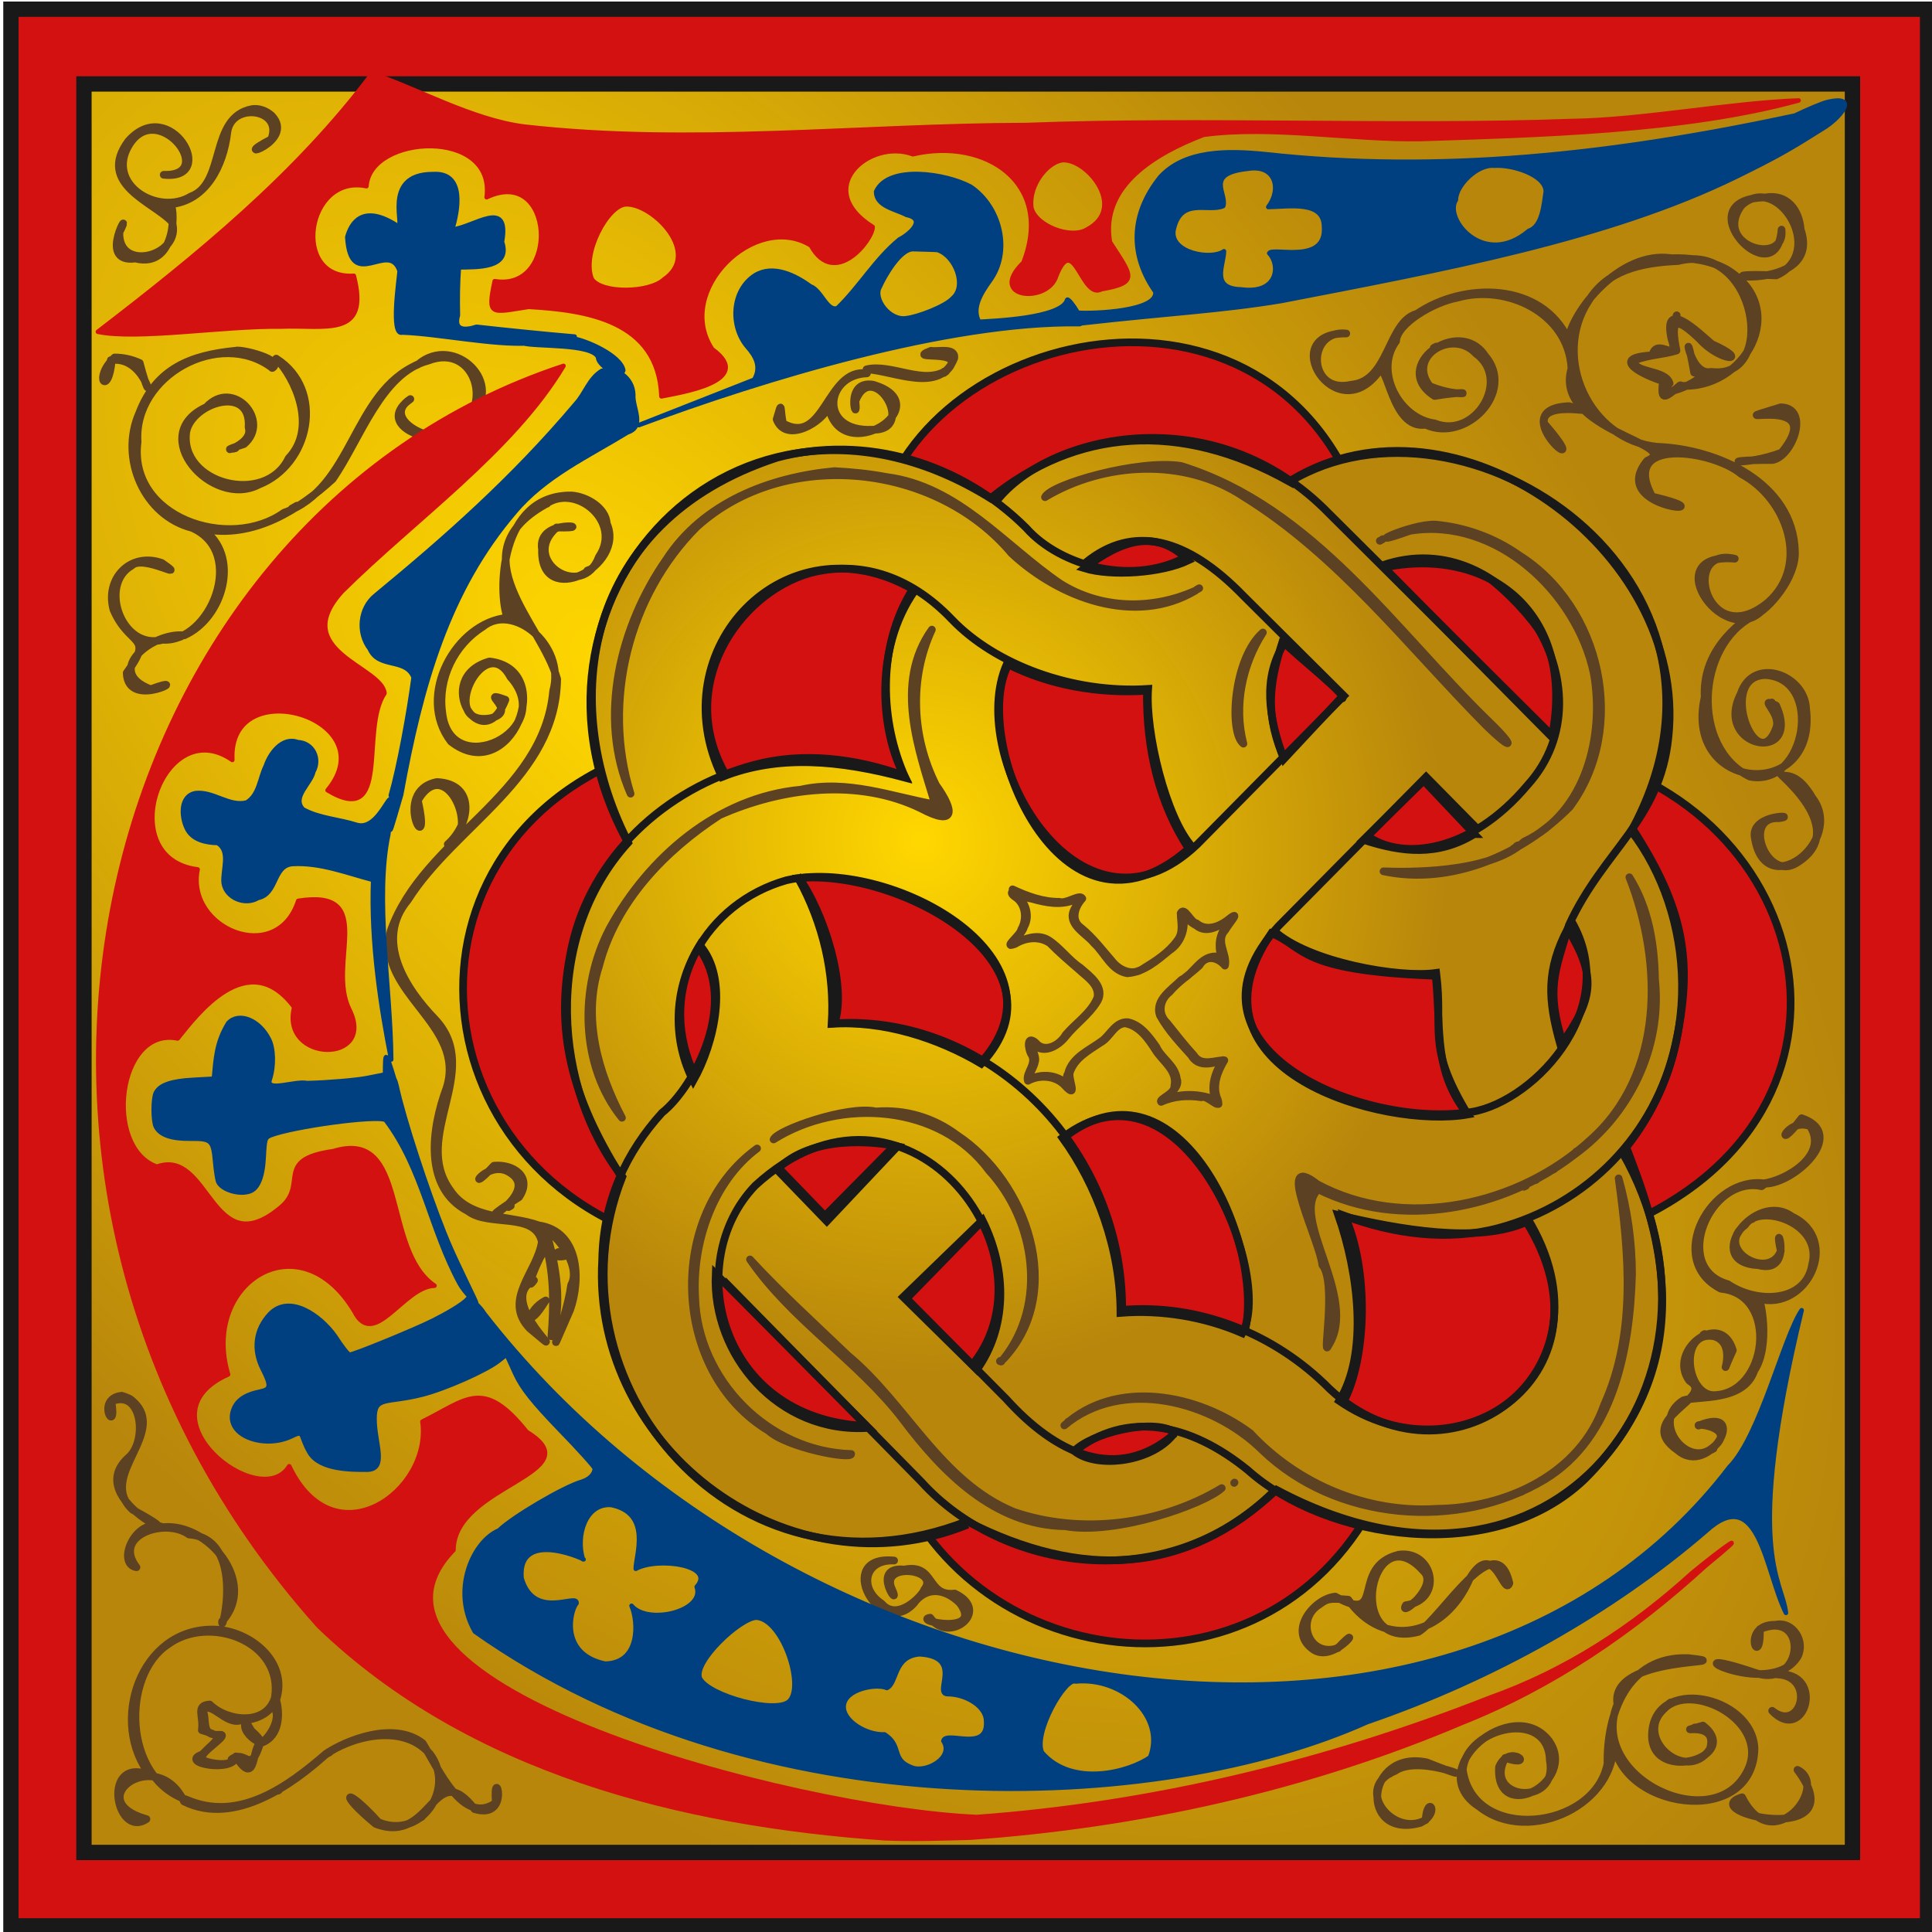 <svg xmlns="http://www.w3.org/2000/svg" xmlns:xlink="http://www.w3.org/1999/xlink" width="1008" height="1008">
  <defs>
    <linearGradient id="a">
      <stop offset="0" stop-color="gold"/>
      <stop offset="1" stop-color="#b8860b"/>
    </linearGradient>
    <radialGradient xlink:href="#a" id="c" cx="402.2" cy="385.6" fx="402.2" fy="385.6" r="346.3" gradientTransform="matrix(.456 .671 -.652 .443 530.2 -11.6)" gradientUnits="userSpaceOnUse"/>
    <radialGradient xlink:href="#a" id="b" cx="-364.3" cy="63.55" fx="-364.3" fy="63.55" r="465.4" gradientUnits="userSpaceOnUse" gradientTransform="matrix(1.2 1.303 -.735 .678 119.8 495.1)"/>
  </defs>
  <path fill="#d41111" stroke="#191919" stroke-width="8" d="M5.7 4.8h1000v1000H5.7z"/>
  <path fill="url(#b)" stroke="#191919" stroke-width="8" d="M-645.8-247.9h922.7v922.7h-922.7z" transform="translate(689.6 291.7)"/>
  <path d="M131.6 56.9c-22.5 4.1-13.5 38.8-32 45.6-17.2 10.5-44.9-6.4-32.2-27 15.1-24.3 46.6 16.6 18 15.7 29.1 3.1 3.2-42-18.4-17.6-16.7 22.4 12.9 31.6 22.7 42.1 5.8 17.5-28.1 27.1-27.4 5.5 8.2-16.5-12.8 16.5 8.3 13.7 22.7 5.6 20.6-29.4 18-28.3 19.1-1.7 28-20.5 30-37.5 2-16.2 29.5-12.5 22.9 3.6-23.8 12.3 13.5 1.4.2-12.4-2.7-2.4-6.4-3.9-10.1-3.4zm-4.7 1.9c-.5.5-.8.4 0 0zM921.1 103c-43.2.7 5.7 52.5 8.4 16.8 2.3 19.3-36.1 8.8-21.1-12.4 18.7-18.3 45.3 24.3 18.3 36.3-50.5-2.3 24.9 11.1 12.8-23.9-.8-10.3-7.1-18.7-18.4-16.8zM80.4 132.6l-.6.3.6-.3zm791.6 2.1c-27.3-4-52.1 28.6-53.7 42.6-14-30.3-54.6-30.2-79-13.6-15.4 4.2-14.3 35.2-34.2 37-23.1 5.4-23.7-29-2.7-26.7-37-.5-5.5 50.2 16.8 20.1 5-6.4 6.7 30.2 24.6 27.5 21 9.6 47.3-17.3 30.9-36.1-13.8-20.6-49.9 6-26.2 21.1 24.7-4.1 14.9 2.1-2.5-5.1-12.3-15.8 11.9-30.2 24-17.1 18.8 13.6-.2 45-21.5 36.5-18.6-2.5-31.7-27.2-20.1-42.9.4-9.2 19.6-20.4 31.7-22.6 25.7-7.5 58.3 7.8 59.8 36.9-9.7 32.3 59 39.5 39.5 48.1-21.5 25.9 46.2 28.8 2.6 18.7-17.3-31.7 31.9-24.2 46.5-11.8 23.7 12.6 36.2 47.2 14.1 66.9-32.1 26.8-46.4-29.5-17.5-22.7-42.1-3.6-3.7 50.6 16.1 24.9-17.4 9.8-33 25.1-31.8 47.3-11.3 49.7 59.1 54.9 52.9 6-.6-17.5-27.5-27.6-34.1-7.7-14.5 28.5 32.1 36.6 18.5 6.1-10.3-5 2.7 3.7.1 11.5-10.1 27.8-31.5-26.9-5.7-27.4 30.8 1.8 21.2 58.7-8.1 53-30.8-14.8-28.2-68.7 1.9-83.8 8-3.3 22.2-20.1 21.6-33.6-.8-35.8-40.5-53.6-71.9-54.7-35.7-3.6-55.1-46.8-35.9-76 9.8-16 26.8-20 46.8-20.9 40.7-10.5 52.6 62.3 17.3 57.8-12.8 2.7-14.4-31.2-8.9.4 14.4.9-24.2 17.2-12.8 5.6-2.1-7.3-19.2-5.2-18.6-12 9.6-3.3 14.1-2.7 22.2-5.1-3.6-17.6.2-17.4 12.2-5.9 11 12.2 27.3 11.9 6.2 2.5-7.4-6.4-25.8-24.3-21-2.6 4.6 13.9-7.7-1.7-10 8.5-23.5 1.2-4 10.5 5.5 13.4-.9 9.7-.2 10 8.8 2.4 33.4 2.8 58.6-40.4 24.2-60.8-8.8-4.7-18.8-6-28.6-5.7zm4.8 66.3c-.3-.1-.8.6 0 0zm-2.1-36.4l.1-.1-.1.1zM923 366.8l.2-.1-.2.1zm-173.6-186c-3.1 1.6-.4.3 0 0zm-9.2-17.2c-1.6 1-.5.1 0 0zM485.8 183c-14.5 5.5 19.8-1.6 8.4 10-11.8 8.4-29.1-3.5-42.1-.3 14.3.7 38.5 13.1 45.8-5.9.7-5.7-9-3.1-12.1-3.8zm6.8 11.3c-1.5 1.6 3.3-2.3 0 0zm.1-.5h.1-.1zM122.8 183c-23.2 2.3-41.2 9.2-50.1 32.4-10.6 23.8 2.7 53.7 27.5 60 29.1 12.9 9.4 60-15.3 58.4-21.4 5.8-33.7-28.7-16.2-38.7 6.1-6.1 30.5 8.9 15.7-1.4-16.1-5.7-29.7 7.9-25.2 24.4 8.4 19.7 21.5 12.9 6.9 33 .6 20.2 36.3-.4 12.5 8.5-24.9-9.4 1.1-29.9 17.5-28.1 20.3-9 29.9-41.9 9.3-55.6 27 5.7 51.5-10.7 68.2-26 14.4-20.9 25.2-55.3 49.7-61.7 25-9.8 35.3 25.9 13.1 36.5-5.7 9.7-39.6-5.3-22.3-16.5-23.2 16.6 26.2 30.1 30.3 10.1 20.4-17.7-7.5-44.3-26.2-28.2-34.6 14.8-33.5 64.7-70 77.4-28.7 20.5-81.5 2.5-76.4-37-2.3-34.7 42.9-59.4 70.3-38.5 6.6-4.2-16.3-10.1-19.3-9zm19.3 9h-.1.1zm11 72.9c3.9-2.2-3.3 1.8 0 0zm1.3-.8l.2-.1-.2.1zm.2-.1l.4-.2-.4.2zm328.7-79.5l-.4.2.4-.2zm-423.5 2c-11.8 11.1-3.1 20.8-1.5 1.4 19.4-2.4 22.6 32 14.6 1.5-4.1-1.9-8.6-2.9-13.1-2.9zm84.3.6c9.6 9.7 21.9 35.9 6.5 52-12 25.1-57.1 13.5-53.4-13.8 2.9-15.2 34.1-25.1 32.5-2.3 3.2 10.1-21.7 14.8-2.4 8.7 14.2-12.1-5.7-34.4-19.6-19.3-31.6 14.4 2.9 53.1 27.2 40.5 26.8-10.5 34.9-49.5 9.2-65.8zm-36.4 25.3l1-.6-1 .6zm-49.9-24.5h.1-.1zm394.5 6.9c-20.9-3.1-21.9 38.5-43.8 26.1-1.7-8.1-.2-12.7-3.3-2.1 5 13 24.5 1.1 27.1-6.8 6.3 32.9 58.5-.9 23.2-11.3-15.8-2.6-7.5 23.1-9.2 8.5 9.1-23.1 32.7 15.7 8.9 15-28.2 1.4-25-28.6-2.9-29.4zm262.1 2.8c-.3.3-1.3.7 0 0zm104.2 14.3c-36.5 1.5 17.2 43.7-13 9-2.4-13.9 37-2.7 13-9zm110.5.6c-38.8 11.9 26.7-9.1.5 23.6-19 7.4-37.2 3.9-4.8 3.9 10.3-1.7 19.8-27.2 4.3-27.5zm-121.7 3.3l-.4.2.4-.2zm-389 7.6c-.7.4-1.2.7 0 0zm-295.8 10.3c-.4.2-1.8.9 0 0zm.4 0l-.3.2.3-.2zm739.6 4.8l-.5.4.5-.4zm-564.4 20c-37.9-.5-38.5 51.3-33.4 63.8-26.8 2.5-48 40.7-29.5 64.6 30.8 24.2 56-37.6 20.1-41.8-30.4 8.6-3.6 50.9 8.3 20-15.2-5.5 7.5 5.7-7.6 9.6-28.6 5.1-3.5-47 10.2-21.5 25.2 28.1-31.9 55.4-35.6 18.2-2.3-17.4 6.3-35.1 21.2-44.4 15.3-12.8 43.4 9.3 36.7 33.5-5 55-67.6 76.5-84.8 125.3-7.2 32.5 39.7 48.7 29.2 81.8-7.8 21-12.3 52.2 11.2 64.3 10.7 8.4 35 .1 38.5 16-2.2 15.5-20.6 30.3-6.3 45.2 26.5 22-19.5-14.3 2.2-25.1-5.5 8 2.2-12.2 6.6-17.3 3.9 15.2 3.8 31.1 2.5 46.5 6-15.6 2.5-37.4-2.7-54.1 1.4-2.9 19.3 16 13 27.3-2.9 20.4-16.1 48.5-.5 12.9 5.6-16 4.7-40.9-16.5-44-14.5-5.3-35.7-2.6-46.1-18.2-20.6-28.2 17.1-62.4-7.8-89.2-15.6-16.1-31.9-41.3-14.3-62.3 24.7-39.1 77.3-63.9 77.9-115.3-8.3-29.7-52-65.2-6.4-91 15.9-11.9 40.7 9 28.2 27.2-8.7 23.5-41.8 1.8-22.1-15.3 23.5.8-10.5-5.9-7.6 11.5-1.1 31.2 43.8 8.9 33.8-13.5-.5-8.4-10.8-14.2-18.4-14.7zm9.1 38.8c-1.7.8-.5.2 0 0zm-21.9-34.5l-.2.1.2-.1zM68.2 294.9zm26.2 37.2l-.5.2.5-.2zm-19.8 4.6c-2.7 4.3-2.3-1.4 0 0zm849.8 29.8l-1.4.7 1.4-.7zm6.3 38.2c-11-6.8 37.8 26.6 6.7 45.5-15.7 10.1-28.7-24.4-9.3-23.3 10.7-1.5-13.6-2.4-12.7 9.2 4.7 35.8 47.6 2.9 30.2-19.8-3.2-5.4-7.9-11.8-14.9-11.6zM228 408c-24.4 4.7-2.2 43.7-10 9.6 15-25.6 33.4 18.5 15.6 22.9C245.4 430 248.5 409 228 408zm712 175.4c-15.2 20-7.9-.8 4.4 4.2 9.8 15-12.2 28.4-24.8 29.9 14.6 1.6 45.3-25.5 20.4-34.1zm-682.3 24.8c-15.6 16.8-4.8-2.6 6.9 2.8 22.2 11.1-27.9 35.1 6.2 13.6 7.2-10.7-3.1-17.4-13.1-16.4zm663.3 9.3c-28.2-4.4-52.6 39.9-23.1 54.9 30.9 3 24.4 55.6-4.2 55.5-14.5-.9-17.7-34.6 1-30.6 13.7 4.8-.5 28.6 9.4 7.2-6.3-21.3-34.3.3-22.7 15.9 14.8 9-29.8 19.9-6 36.3 16.5 14.3 37.7-24.1 10.8-12.9-1.4-1.5 22 1.4 5.9 12.6-13 8.4-30.9-15.2-13.8-25.8 7.5-2.4 31.4.9 37-15.5 8.5-12.8 3.4-38.2 2-37.5 25.3 6.9 43.4-30.8 17.6-42.9-19.1-13.9-47.3 23.9-17.5 25.4 20 5.2 7.2-28.3 11.7-7.4-5.9 16-35.4-.9-18.6-13.6 7.5-11.9 40.7-1 35 20.6-3.2 19.9-28.8 20.7-44 10.3-30-8.4-9.6-56.9 17.6-51.1l1.9-1.4zm-7 18.6l.2-.1-.2.1zm21.8 38l-1.3.7 1.3-.7zm-43 81.9c.2-.2.2-.2 0 0zm1.2-.2l-1.3.7 1.3-.7zM266.5 629.1l-1.2.7 1.2-.7zm24.9 24.1c-7.9 3.6 11.6 2.8 0 0zm-6.7 25.3c-9.8 5-10.3 16.7 0 0zM889.4 696l-.7.4.7-.4zm14.8 29.5l-.5.3.5-.3zm-840.7 2.7c-14.2 1.5-2.1 21.8-5.4 3 15.8-6.8 18.9 19.6 9.5 28.8-27.2 23.1 42.3 49.8 1.6 27.7-19.4-17.9 20.7-41.4-1.5-57.9l-2.4-1-1.8-.6zm829.8 27.5c0 .2-.5.1 0 0zM84.9 796.8c-14.1-5.6-24.5 19.1-13.7 20.9-12.8-16.7 14.9-26.1 27.4-17.1 30.6 2.3 16.4 54.4 17.3 45.3 18.6-20.3-7.5-51.6-31-49.1zm645 14.3c-25.9 6.2-6.1 37.1-33.2 21.9-10.6.9-24.7 17.4-12.3 27 11.2 9.5 29-16.4 13.6-.1-15.1 5.2-22.4-15-9.6-22.8 4.1-3 4.9-3.3 15-2.5 18.7 26.4 50.5 19.1 63.4-11 12.8-21.4 18 10 20.7 2.4-7-30.5-35.3 18.2-47.4 25.4-39.8 10.5-24.5-62.2 2.6-31.7 8.4 7.8-13.3 24.8-9.2 17.8 19.8-2.8 14.4-28.7-3.6-26.4zm-263.4 3.1c-32-3.2-7.3 41.8 10.3 22.3 5.9-8.2 15.4-8.5 23.9-.2 13.1 17.4-25.1 9.1-15.4 7.7 9.7 14.1 32.2-3.5 12.8-12.6-14.9 1.8-10.1-15.8-26.3-12.5-18.6-1.9-.9 22.3-6.5 10.1-6.5-14.1 25.6-10.6 16.9.4-.7 2.7-13.8 17.1-22.2 7.3-12.1-8-9.1-23.2 6.5-22.5zm271.9 21.3l-.6.4.6-.4zm-50.5 1.5c-1.2.9-.4-.1 0 0zm238.4 10.7c-18.6-.3-7.6 24.7-8.1 2.3 25.9-10.8 22.9 31.6-2.4 22.8-50.2-17 7.4 15.3 22.1-8.5 4.1-7.7-2.3-18.6-11.6-16.6zm-814.9 2.5c-38.2-.7-54.8 48.7-32.9 76.1-25.9-10.9-18.2 33.4-2.1 22.8-35-9.8 5.4-39.2 19.6-9.2 26.8 13.3 57.8-10 73.7-24.3 12.3-9.1 40.1-17.3 54.6-.5 13.8 18.2-4.9 45-26.9 35.6-17.3-19.1-21.5-15.7-1.4.9 29.7 11.4 30-35.4 51.6-7.7 19.8 5.9 9.4-25.1 11.1-3.3-17.1 12.3-30.1-18.1-38.2-31.1-15-11.7-40-1.5-50.4 5.5-19.7 17-45.2 35.9-72.7 24-33.5-11.4-34-64.9-10-80.9 21.7-16.2 60.7-1.7 56 27.7-4.4 14.6-24.7 12.6-34 3.5-7.6.5-3 6-4.1 13.4 12.8 3.7 8 4.5.2 12.7-12.7 4.4 16.7 9.7 17.6 1 11.1 17.4 8-6.2 13.3-7.1 9.8-3.5 9.6-15.7 7.7-22.4 6.6-20.2-14.3-36.5-32.7-36.7zm-25.1 8.6c-.5.4.3 0 0 0zm85.5 55.3l.4-.3-.4.3zm-.4.5l.5-.3-.5.3zm709.4-49.5c-32-1.2-42.6 29.5-42.1 55.1-6.9 35-70.3 41.5-75.5 3.1 2-22.3 44.7-32.2 45.4-4.9 4.7 25-35.3 20.6-23.3-1.2 16.7 5.6 2.3-8.2-3.2 4.7-1.9 30.3 41.4 8 26-13.7-18.8-24.3-66.5 15.1-36.3 34.4 26 20.7 72.9-1.5 69.9-35.8 1.6 37.2 72.8 47.7 73.7 5.6-.9-28-54-38.8-53.5-6.2 1 24.3 47.2 10.2 26.6-5.9-19.2 5.7 8.9-4.5 3.6 12.3-12.4 18.3-40.2-6-24-20.9 14.5-15.1 55.3 6.5 44 31.4-16.9 36.7-84.2 4.3-68.2-33.9-4.7-26.3 67.8-20.6 36.9-24.1zm-10 23.7c.4.1 1.7-1.4 0 0zm56.4-15.2c20.6.9 12.5 31-2.6 19 16.9 17.7 28.2-20.6 2.6-19zm-784.9 16.2c6.4 6.7-4 19.6-6.6 19.7-5.2 17.1-7.5 2.8-14.9 8.4.7 5.5-23.1.4-14.8-2.5 1.7-3.2 13.5-10.6 8.7-10.3-10.4.7-6.4-7.5-9-13.1 4.9-4.4 11.8 7.6 19.5 5.7 5.2-.2 12.8-1.6 17.1-7.9zm-8.5 6.3c-.3-.3-.3.4 0 0zm-18.9 10.4c.1.2-.3.1 0 0zm822.8-11.6c-.3.4-1.6.9 0 0zm-809.4 3.3c-4 7.3 16.3 16.8 2.8 4.8l-2.8-4.8zm755.9 3.1l-.6.4.6-.4zm-139.8 18.2c-32.1-6.7-35.4 40.4-3.4 31.6 10.8-5.2 3.7-15.3 2.8-1.5-17.1 9.4-37.8-16.9-16-25.6 14-10 53.1 10.1 16.6-4.5zm193.4 3.9c17.1 8.1-12.8 46.6-28.9 14.3-25.3 7.8 60 26.9 28.9-14.3zm-212.5 1.9l-.6.3.6-.3zM145.5 934l-.5.3.5-.3zm74.6 13.9l-.3.2.3-.2z" fill="#5c4123" stroke="#5c4123" stroke-width="4" stroke-linecap="round" stroke-linejoin="round"/>
  <path d="M457.99 270.695c-63.7 18-98.5 59.6-104.4 116.5-152.5 35.7-143.9 221.4-6.7 260.7 3.3 67.4 64.2 118.6 121.1 125.4 46 105.4 202.2 118.8 254.2 0 63.6-20.7 100.8-60.6 102.7-125.8 158.8-48.4 131.3-217.1 3-252.2-6.1-68.8-62.1-114.7-115.2-121.8-42.7-144.9-229.6-105.9-254.7-2.8z" fill="#d41111" stroke="#191919" stroke-width="4"/>
  <g stroke-width="4">
    <path d="M655.2 242.1c-57.7-32.3-111.7-27.4-156.1 8.6C366 168.1 240.8 305.5 310 430.4c-45.3 50-38.5 129.1-3 174.3-42 106.9 58.9 226.9 179.8 179.7 59.5 30.3 114.1 28.4 161.5-16.4 146.5 78.1 246.3-60.6 180.4-176.1 44.3-53.1 37.3-125.1 4.7-167.6 72.3-132.7-87.5-237.3-178.2-182.2zM792 375.3l-87.5-88.5c53.9-11.2 100.4 23 87.5 88.5zm-40.5 50.6c-19 11.6-37.7 9.6-57.8 3l31.4-30.9 26.4 27.9zm-69.8-70.8l-29.5 31.6c-8.2-21.9-11.2-42.5.3-60.6 4.3 5.2 37 30.6 29.2 29zm-79.4-72c-14 6.7-40.2 8.4-54.2 4.1 18.9-14.3 37-21.2 54.2-4.1zm197.9 192.2c15.2 25.1 13.7 36.3-3.7 60.8-6.9-24.2-7.3-39.6 3.7-60.8zm-68.8 24.5c2.9 31.1-1 49.8 16.6 72.4-43.5 7.6-151.3-22.5-102.4-94.6 17.9 7.1 13.3 19.6 85.8 22.2zM580.7 351.1c-.4 30.6 6.5 59.1 21.8 82.4-66.9 58.8-114.5-57.6-94.1-96.1 21.2 10.7 46.8 15.4 72.3 13.7zm198 277.2c48.3 77.8-34 137.1-97.7 93.3 15.2-24.5 10.2-66.4-.5-97 32 7.7 73.3 15 98.2 3.7zM458.5 298.1c-19.1 30.3-16.7 69.9-3.8 98.4-34.3-9.2-66.2-12.2-95.7-.4-32.6-66.9 33.3-135.8 99.5-98zm35.8 247.6c-22.7-13.5-51.1-22.6-78.1-20.8 1.7-26-4.4-52.4-17.4-76 53-5.1 143.6 45.3 95.5 96.8zm136.2 140.6c-19.8-8.6-42.2-12.3-63.6-10.6 0-33.4-12.4-66.7-30.3-91.4 62.5-47.9 110.9 71.5 93.9 102zm-135.6-59c13.3 26.8 12.5 56.5-2.9 78l-38.5-37.9zM347.4 483.8c15.3 17.6 7.8 51-3.4 70.8-10.3-20-11.3-46.9 3.4-70.8zm103.2 105l-36.9 39.1-26-26.9c17.9-18.4 51.1-14.7 62.9-12.2zM595.3 738c-10.7 15.4-40.5 19.4-52.5 9.8 7.6-8.6 40.4-17.8 52.5-9.8zm-239.6-82.7l79.8 80.4c-47.2 3.2-81.8-38.2-79.8-80.4z" fill="url(#c)" stroke="#191919" transform="translate(17.69 9.295)"/>
    <path d="M528.39 465.095c5.9 3.9 9.7 11.9 5.9 18.5-.9 3.6-7.2 8.9-7 9.5 6.1-2.6 13.5-6.6 19.9-2.5 6.1 4 10.3 10.2 16.3 14.2 5 4.3 13.4 10.3 9 17.7-4.3 7.1-11.3 11.8-16.4 18.2-3.8 4.9-11.5 9.6-16.8 4.3-5.5-5.6 2.5 6.1.6 9.1 0 2.8-6.8 11.8-.3 8.1 6.5-2.3 14.6-.5 18.7 5.4 2.7 3.5-3.4-5-1.1-7.3 2.1-8.9 11.4-12.4 18-17.4 4.2-3.3 7-9.9 13.2-9.6 6.7 1.4 11.2 7.6 14.9 12.9 2.8 6.1 9.8 9.6 10.7 16.6 2.2 5.2-6.9 9.8-6.7 11.2 7.6-3.5 16.6-3.5 24.5-1 2.7.1 5.8 5.8 2.6 1.3-3.2-7-.4-15.1 3.7-21.2-5.7 1.9-12.9 3.9-16.6-2.5-5.9-6.6-12.1-13.1-16.3-20.8-2.9-8.1 6.3-13.6 11.2-18.6 6.5-3.2 9.9-12.3 17.9-12.2 3.2-.1 7.1 7.9 3.6 1.8-2.8-6.2-2-13.5 2.6-18.5 1.5-1.9 5.1-6.6.9-2.6-5 3.2-11.7 7.8-17.3 3.1-2.9-1.3-7.7-6.1-7.3-7.1 2.4 7.3-.1 16-6.7 20.2-6.4 5.3-13.4 11.4-22 11.9-8.4-1.5-11.6-10.5-17.3-15.7-4-5.1-14.2-9.7-10.4-17.5 1.3-2.9 7.2-9.1.5-5.2-7.3 3.2-15.2 1.6-22.6-.5-3.2-.3-10.4-3.7-10-4.9 7.7 3.6 15.9 6.6 24.4 6.5 3.7 1.3 10.7-4.3 12-1.7-4 4.4-6.3 11.4-.5 15.4 6.2 5.1 11.1 11.6 16.3 17.6 3.8 4.6 10.3 7.4 15.7 3.7 6.7-4.1 13.6-8.5 18.2-15 3.2-4.1 1.7-9.3 1.6-14 1.9-3.9 5.3 4.9 8.2 5.2 5.7 4.8 13 1.3 17.9-2.9 5.4-3.8-1.8 4.2-2.6 6.2-5.8 5.9 1.1 12.8-.4 18.8-3.5-4.2-9.8-6-13.3-.1-5 4.7-11.1 8.5-15.6 13.9-5.2 4-6.4 11.3-1.3 16.1 4.5 5.6 9 11.5 13.9 16.8 4 6.3 11.3 2.5 16 2.7-3.6 6-6.6 13.6-3.4 20.6 1.9 6.3-5.4-2.8-8.6-1.3-7-1.1-14.5-.6-21 2.4-1.4-1.4 7.4-4.3 6.9-8.3 1.8-7.9-6.1-12.8-9.8-18.7-3.8-5.9-8.4-12.7-15.9-14-5.9.4-7.9 7.5-12.9 10.1-6.1 4.1-13.4 8-15.9 15.5-1.1 3.3 4.4 14.2-2.3 7.2-4.7-5.5-13.4-6.2-19.6-2.8-1.4-4.1 5.2-9.1 1.6-14.1-1.3-2.5-2.5-9.8 2.3-5.9 4.8 5.9 12.8 1.3 15.8-4 5.5-6.5 13.3-11.3 16.6-19.5 1.1-6.9-5.9-10.9-10.2-15-5-4.3-10-8.6-14.6-13.3-5.5-3.8-12.7-3-18.2.4-7 2.6 2.9-4.6 3.2-7.5 3.3-5.6 2.4-13.7-3.5-17.3-.6-.5-2.3-1.8-.9-2.6z" fill="#5c4123" stroke="#5c4123" stroke-linecap="round" stroke-linejoin="round"/>
  </g>
  <g stroke-width="4">
    <path d="M477.4 307.99c-22 31.04-17.6 74.65-5.7 96.71-25.3-9.1-52.8-12.5-78.4-5.6-46.4 12.4-84.8 48-95 94.9-9.6 44.6.6 79 25 118.6m54.1 55.4l103.3 105.1c41.9 46.4 127.34 60.6 183.84 5m36.64-47.1c11.86-22.7 13.09-68.5.45-96.6 25.71 9.6 53.94 13.3 80.2 6.3 46.27-12.4 81.87-48.7 92.27-95.6 9.7-43.6 4.3-71.5-22.3-112.7m-41.6-48.25L693.282 267.81c-59.452-60.98-145.882-41.4-173.382-6.28m46.7 31.858c24.34-19.758 52.44-13.298 82.36 17.702l52.22 51.94-76.58 77.57c-61.8 59-123.2-48.6-98.1-96.63M820 480.8c27.1 47-22.9 97.1-55.16 99.7-57.27 7.3-154.5-35.2-97.93-97.2l77.14-78 27.8 28.2m-410.55 125c-19.2-44 7.5-87.4 48.9-99.2 52.9-12.4 149.5 39.4 102.8 93.7m-47.7 46.1l-34.9 35.3-23.1-23.9m205.64 137.4c-30.24 26.4-62.74 10-87.94-18l-52-52.4 40.2-41.2m43.5-43.9c58.34-43.4 102.58 55.8 93.08 101m71.67-398.508C786.09 272.48 842.6 359.27 797 409.6c-29.93 35.6-65.02 38.9-82.44 27.3m-44.18-39.8c-9.85-23.09-9.12-38.09-.81-63.72M378.5 404c-26.2-46.05 6.5-94.09 43.9-104.931 25-6.684 51.5.33 74.1 23.991 22.6 23.67 63.1 38.91 102.54 36.36-1.6 22.34 9.3 67.48 23.15 82.58m42.48 43.6c17.842 16.4 65.2 24.8 84.68 22 3.89 30.6-5.52 37.1 16.14 73.3m31.11 54.2c50.2 81.3-41.52 147-102.828 89.6-28.992-29.3-68.762-44.6-108.272-41.3.2-86.3-71.6-154.5-150.1-149.5 6.5-18.9-5-57.3-19.3-77.1m144.2 300.7c27.3-21.8 60.54-15.1 90.84 9.6 40.422 36.1 127.72 50.5 175.66 4.7 64.5-64.4 36-135.7 21.8-173m-33-54.1c-9.4-28.5-4-38.5 3-62.1 18.1-39.3 47.6-54.5 51.9-98.21 10.3-97.182-111.36-185.52-196.7-133.95m-53.06 39.079c-28.5 16.851-67.54 6.09-85.34-14.099-33.9-33.84-83.7-49.02-130-36.62-102.2 33.42-113.9 128.51-78.3 199.26m36.9 55.8c22.3 28.8-2.2 73.8-18.6 86.7-18.5 20.4-30.7 45.8-31.2 76.6-5.9 100 98.6 175.9 190.7 138.3m-54.3-51.56c-75.2-4.2-95-85.2-56.6-125.3 78.1-71.6 159 35.1 114 92.6" fill="none" stroke="#191919"/>
    <path d="M616.2 243.1c-22.37-3.52-68 9.6-71 16.3 30.9-18.51 72.83-20.7 103.47-.41 49.939 30.863 85.99 78.37 126.74 119.53 14.59 14.18 14.79 10.88 1.81-1.64-49.8-48.26-91.582-112.24-161.02-133.78zm-180.8 2.7c-33.9 3.16-68.5 16.49-87.7 46.009C323.6 326.33 311.6 374.41 329 414.1c-15-48.2-1-103.54 34.5-139.15 46.1-41.92 124.9-33.28 164.3 13.8 24.8 23.08 64.31 38.18 95.85 19.44-22.74 10.18-49.35 9.7-70.65-3.82-29.1-19.907-53.1-50.67-90.4-55.48-9-1.73-18.1-2.6-27.2-3.09zm313.5 27.9c-13.33-.55-41.58 13.403-13.32 3.25 45.04-7.4 86.92 32.11 95.92 74.13 5.9 32.61-4 72.92-36.3 88.02-17.95 17-62.61 15.9-73.38 15.5 35.27 7.5 72.58-8.7 97.18-33.6 30.5-41.1 16.4-104.38-26.4-131.289-12.83-9.071-28.07-14.611-43.7-16.011zm47.6 165.1l-.5.3.5-.3zm-1.4.8l-.9.5.9-.5zm-4 2.3c-2.19 1.3-1.6 1 0 0zm-69.7-160.6l-.3.22.3-.22zm-1.3.8l-.19.07.19-.07zm-94.4 24.8l-1.27.71 1.27-.71zm-139.5 21.6c-20 27.93-6.8 63 1.7 91.2-22.5-4-45.9-13.2-70.1-7.7-43.4 4-79.5 35.4-99.7 72.4-16.1 30.6-15.4 71.8 6.4 98.8-12.5-23.7-20.7-52.2-12-79 8.7-33.8 34.5-60.4 62.9-78.9 32.5-14.4 72.4-19.5 105.3-3.4 17.5 9.3 17.6 1.6 7.7-12.2-12.7-25.17-14.1-55.49-2.2-81.2zm172.7 1.5c-15.45 13.55-17.8 52.33-10.16 58.01-5.14-19.62-.68-41.08 10.16-58.01zM799 437.2l-1.2.7 1.2-.7zm-6.9 3.8l-.8.4.8-.4zm58 16.7c17.6 44.7 18.3 102.9-20.4 137.1-37 34.1-96.96 47.6-142.519 23-22.681-17.9 1.597 30 2.725 42.2 7.64 9.2-.126 49.6 3.054 42.2 16.28-24.9-20.39-66.9-5.256-81.7 42.616 21.4 96.866 10.6 133.596-18 28.8-20.7 46-55.8 42.2-91.4-.3-18.5-3.4-37.5-13.4-53.4zm-24.2 141l-1.2.8 1.2-.8zm-3.5 2.1l.8-.4-.8.4zm-12.3 9.6l.9-.5-.9.5zm-9.1 5.4l.7-.4-.7.4zm-.2-.3l-1.3.7 1.3-.7zm.8-.5l-.6.3.6-.3zM457 579.9c-14.9-3.3-51.6 9.8-53.4 14.6 34.8-21.9 87-18.5 112.4 16.2 24.1 26.2 30.7 69.5 7.5 98.4 32.8-34.9 12.3-92.7-24.1-116.8-12.3-9.2-27-13.6-42.4-12.4zm-43.9 8.7l-.9.5.9-.5zM395 599.2c-47.7 34.4-44.8 116.8 6 147.3 9.6 8.8 43.1 15.1 43.1 12.1-43.2-1.2-80.2-38.6-81.4-81.8-1.6-28.2 9.1-60.2 32.3-77.6zm413.4 12.1l-.3.3.3-.3zm36.1 3.5c5.4 39.4 9.3 80.8-7.6 118.2-12.6 36.2-51.09 53.8-87.29 54.2-36.5 2.4-72.6-12.9-97.35-39.5-27.17-20.2-69.86-28.8-96.96-4 30.3-25.4 77.34-12.7 103.31 12.9 38.393 37 102.09 42.4 147.39 15.3 36-21.9 44.4-68.1 45.5-107 0-16.9-2.4-33.8-7-50.1zm-40.2 157.4l-.4.2.4-.2zm-8.2-153.5l-1 .5 1-.5zm-404.8 38.4c22 32 56.3 52.8 79.9 83.6 20.6 27.4 47.6 55.1 84.6 55.6 26.2 4.8 72.6-11.5 81.63-19.9-31.92 19.2-73.33 24.5-108.53 12.4-38.3-15.9-55.8-56-86.4-81.5-17.3-16.6-35-32.6-51.2-50.2zM521.9 710l-.2.2.2-.2zm.6.3l-.2.1.2-.1zm34.9 31.4l-.2.2.2-.2zm86.7 31.8l-.2.2.2-.2zm149.9 4.7l-.4.2.4-.2z" fill="#5c4123" stroke="#5c4123" stroke-linecap="round" stroke-linejoin="round"/>
  </g>
  <path d="M953.1 53.33c-2.5.65-10 3.78-16.6 6.96-95.2 20.39-185.1 30.19-276.3 20.15-20-2.02-41.9-2.15-54.8 11.83-16.1 19.93-15.7 41.33-2.6 59.93 1.5 10.3-32.2 11.5-40 11-3.8 2.1-2.9 6 1.2 5.5 46-5.2 73.7-6.5 104.7-11.7 83.6-16.2 170.2-32 237.4-64.91 21-10.35 27.1-13.79 45.1-25.18 8-4.64 19.9-17.93 1.9-13.58zM650.9 88.07c14.7-2.47 17.9 10.58 10.8 19.93 10.7-.1 29-3.6 29.1 10.3 1.4 20-26.8 10.5-28.6 13.8 5.9 6.2 4.7 21.5-14.6 18.9-16.2-.4-9.1-12.6-9-19.9-6.7 4.7-27.7 1-26.4-10.6 3.5-18.1 18-9.5 26-13 2.2-6.4-10-17 12.7-19.43zM457.1 100c0 7.7 10.3 9.1 15.8 12.1 10.8 2.2 1.6 10.2-3.6 12.8-12.5 10.2-20.7 24.6-32.3 35.8-5.4 2.3-8.5-9.4-14.2-11.3-7.9-5.8-19.4-11.5-28.8-5.8-12.4 7.9-13.2 26.6-4.1 37.3 4.3 4.8 7.5 10.5 3.6 17.2l-60.2 23.7c65.5-24.4 161.7-53.6 229.6-52.7 4.6.5-5.2-14-6.1-12.7-2.6 9.9-40.1 11.1-46 11.5-4-7.2 1.3-15.3 5.5-21.2 11.5-15.5 5.6-38.9-9.9-49.3-12.9-6.97-43-11.53-49.3 2.6zM226 90.84c-28.1-.17-13.2 30.56-19 26.76-18.1-11.6-23.9-.8-25.8 6.1 1.8 29.3 21.8 1.1 27.3 17.7-.3 4.3-4.8 34 1.4 32.1 18.3.6 47.8 6.8 66.1 5.6 11.9.3 11.9-3.6 23.8-3.5-15.3-1.3-36-3.4-51.2-5.1-6.3 2.1-12 1.8-9.7-6-.2-8.4-.1-16.7.5-25 9.3-.2 27.3.7 22.5-13.3 4.1-23.1-14.2-7.8-26-6.4 2.9-9.3 7.1-30-9.9-28.96zm580.5 9.06c-1 6.6-1.8 18.3-8.8 20.5-23.5 20-44.6-6.4-38.1-16.1-.1-7.35 11.1-18.83 20.2-17.84 9.2-.69 26.6 4.76 26.7 13.44zm-330 30.1c1 .1 12 .2 12.9.5 9.1 3.2 15.1 18.6 7.8 25-4.1 4.6-18.7 9.9-24.2 10.5-8.9 1.6-17.6-10.2-14-16.3 2.7-6 10.8-20 17.5-19.7zm-203.9 49c6.4 2.1 36.5 0 39.5 7.5-.4 3.7 11.6 11.8 13.1 6.7-1.5-7.8-19.5-15.6-26.3-16.6-2.8-.6-23.4 2.9-26.3 2.4zm41.4 14.5c-6.8 4.2-8.4 11.5-13.7 17.3-33 39.1-68 69.9-104.4 99.9-8.3 6.7-9.4 19.5-3 27.8 4.7 10.7 18.7 4.5 22.9 14.9-2.5 18.7-7.6 46.6-11.9 61.6 3.1 6.8-5.4 36.9 5.4-.4 10.3-56.7 24.3-106.6 59.4-147.5 15.7-18.7 38.3-29 58.7-41.5 9.4-3.1 2.5-12.9 3-19.7-.3-9-8.9-14.6-16.4-12.4zM138.7 399.6c-3.2 6.4-3.4 15.1-10 19.1-9.2 2.3-17.3-5.9-26.6-4.9-8.31 1.5-7.54 12.4-4.66 18.3 2.86 6.1 9.96 7.6 16.06 7.7 7.1 4.3 2.5 14.2 3.2 20.9 1.2 7.8 11.2 11.9 17.9 7.8 10.2-2.1 7.7-16.7 17.8-17.7 14.6-.9 28.4 4.7 42.3 8.3-1.3 32.5 4.1 67.2 9.4 93.7-.3-37.9-8.6-83.7-1.5-117.5 4.7-40.4-1.8-.7-16.4-4.9-9.3-3-19.5-3.4-28.1-8.1-6-6.4 4-13.3 5.4-19.7 3.7-6.7-.1-15-8.2-15.4-8.2-3-14.6 6.3-16.6 12.4zm62.2 161c-.8.1-3.6.8-9.5 1.9-5.9 1.1-19.7 2.3-31.1 2.6-6.5-1.4-22.1 5.2-19.5-2.1 2.2-6.7 2-16-.5-20.8-5.1-10.1-15.7-14.3-21.2-8.4-6.1 9.9-6.5 18.1-7.5 29l-10.7.6c-11.32.6-17.35 2.6-19.53 6.7-1.57 2.9-1.57 14.9 0 17.8 2.3 4.3 8.14 6.3 18 6.2 11.03-.1 11.93.8 12.93 12.6.4 4.2 1.1 8.6 1.5 9.7 1.6 4.2 10.8 7.1 16.4 5.2 4.4-1.4 6.9-7.6 7.4-18.2.5-9.3.7-9.9 3.6-11.1 11.6-4.5 54.8-10.5 60-8 19.4 25.7 23.1 57 38.8 85.7 2.3 4.1 8.1 9.9 8.4 9.6.2-.2-9.2-19.1-13.4-28.7-8-18.2-20.5-54.8-26.4-77.3-1.7-6.6-1.9-8.9-2.9-10.6-4.8-15.9-4.7-14-4.8-2.4zm43.1 117c-2.2 2.9-12.1 8.4-18.1 11.4-9.1 4.6-41.3 17.8-43.5 17.8-.8 0-4.2-4.4-7.6-9.7-7.8-11-23.9-22.1-34-11.5-7.6 8.1-8.9 18.5-3.7 28.7 4.4 8.7 4.2 10.6-1.2 11.7-8.4 1.7-12.8 4.9-14.4 10.4-3.7 13 16.9 19.8 30.9 12.8 6.7-3.3 3.9-.2 9.1 8.6 5.4 9.2 22.2 9 29.9 9 10.9 0 4-13.8 4-26.5 0-12.2 5.9-7.8 25-12.7 12.1-3.1 33-12.4 39.6-17.5l4.3-3.4 4.5 9.9c3.4 7.5 9.3 14.9 23 29.1 10.2 10.5 18.5 19.7 18.5 20.5 0 2.9-2.8 5.7-6.8 6.9-9.4 2.7-36 18.4-43.2 25.4-13.6 5.7-25 31.3-12.5 52.8 148 104.6 357.4 95.8 465.5 47.2C779 876 841.4 840.8 890 798.9c28-25.7 31 21.1 41.8 42.6-2-17.8-22.2-31.6 8.2-157.9-9.5 14-21.5 65.4-37.8 81.9-143.1 187.1-485.8 130.6-649.6-80.2-1.7-2.9-6.5-7.8-8.6-7.7zm74.8 107.6c21.6 4.3 12.8 26.6 12.9 33.3 11.6-6.3 42-1.9 31.8 9.4 4.5 12.8-25.5 20.1-34 9.9 3.5 8.1 4.8 29.9-13.8 30.2-24.1-5.1-18-28.2-14.9-31.5.8-5.8-22.1 9.3-28.7-13.1-2.2-27.2 36.6-8.2 32-9.9-3.8-12.5 1.5-29.2 14.7-28.3zm75.8 58.8c13.7.8 25.2 35.5 17.3 43.5-6.6 6.8-41.9-2.6-46.7-11.8-3.5-8.6 20.9-31.4 29.4-31.7zm85.2 19.1c23.4 1.4 6.8 20.6 14.6 20.8 9.5 0 20.1 6.3 20.1 14.1 1.1 16.6-20.9 4.6-22.3 10.3 5.7 8.7-9 16.9-16.4 13.9-11.2-4.1-4.8-11.2-14.3-17.3-9.3.5-21.9-7-21.3-14.9.7-9 17.4-11.7 22.5-9.3 5.6-2.6 3.3-16.5 17.1-17.6zm120.3 53.7c-10.7 7.7-40.8 15.9-56.5-2.5-4.5-10.4 12.3-39.3 17.5-37 24.3-2.4 47.1 18.3 39 39.5z" fill="#004080" stroke="#004080" stroke-width="2.355" stroke-linecap="round" stroke-linejoin="round" stroke-miterlimit="1"/>
  <path d="M194.1 38.5C154.6 91.15 103 133.3 51.07 173.1c20.75 4.3 65.63-3.1 95.23-2.7 23.5-1 46.8 6.3 38.3-26.5-33.1 2.1-24.8-53.36 6.6-46.76 1.8-27.15 67.5-30.56 62.7 5.76 35.5-16.85 38.6 49.5 4.2 43.8-3.9 18.5-2 16.4 17.7 13.4 29.6 1.7 67.8 6.9 69.3 46.7 9.1-1.9 49.6-7.8 26.5-24.6-20.1-30.4 22.4-72.1 51.5-54.1 12.3 22.4 32.3-3 32.2-9.7-31.9-20.03-1.7-46.3 21-37.93 38-8.84 73.8 15.03 57.7 56.53-19.3 18.8 12.8 21.6 17.1 6.9 9.3-23.4 13.3 12.6 23.5 7 19.8-3.5 16-6.7 4.5-24.6-5.1-29.56 24-46.42 48.8-55.95 35.3-4.81 77.6 2.79 113.3 2.2 61.1-2.01 137.9-3.81 197.2-20.14-36.6 1.37-81.8 10.24-118.6 10.74-90.8 3.29-193.5-1.4-284.3 2.08-87.3.19-175.1 10.75-262.2.79-27.1-3.47-56.5-20.18-79.2-27.52zm361.1 45.05c13.1.35 32.5 25.15 12.2 36.05-8.5 5.5-27.1-1.7-29.3-11.2-1.6-12.9 9.8-25.05 17.1-24.85zM326.7 106.6c13.9-.4 39.8 25.5 19.7 39.2-7.7 7.1-32.4 7.5-37.6-.1-5.6-13.4 8.4-38.9 17.9-39.1zM294 190.9c-244.16 80.4-334.8 426-127.7 657.5 78.7 75.8 189.4 103.3 295.4 110.7 14.8.6 29.6.1 44.3-.3 87.8-6.2 175.6-25.5 256.7-59.9 47.4-18.8 89.5-47.6 127-81.9 27.2-22.3 8.4-9-7 3.8-30.9 28.1-65.8 50.9-105.3 64.9-85.4 33.7-176.2 55.6-267.7 62.3-94.7-4-341.6-68.6-273.1-139.3.2-34.1 73.4-40.1 38.2-61.6-22.7-28.4-31.1-16.9-54.4-5.4 5 36.2-45.9 72.7-69.5 23.3-15.4 24.9-79.77-26.5-31.9-47.9-14.2-47.6 37.2-80.8 65.9-32.9 10.2 20.2 25.7-13.1 41.8-13.4-27.7-18.8-13-82.5-52.8-70.2-31.6 4.4-12.3 17.5-28 29.8-35.7 29.4-36.5-31.7-64.04-21.7-28-9.8-20.59-73.2 10.83-66.9 9.61-11.9 36.71-48.7 60.81-16.3-7.3 29 42.9 29.7 28.8 1.3-12.1-24.2 14.9-63.4-26.7-56.8-11.2 34.4-58.74 14.5-52.5-16.4-44.97-5.6-18.15-82.2 18.1-57.1-2.3-46.6 80.8-21.7 49.7 15.8 33.4 20.1 16.8-31.6 29.7-50.6-1.3-13.9-50.4-22-22.2-53.1 37.9-37.6 89.1-73.4 115.6-117.7z" fill="#d41111" stroke="#d41111" stroke-width="2.355" stroke-linecap="round" stroke-linejoin="round" stroke-miterlimit="1"/>
</svg>
